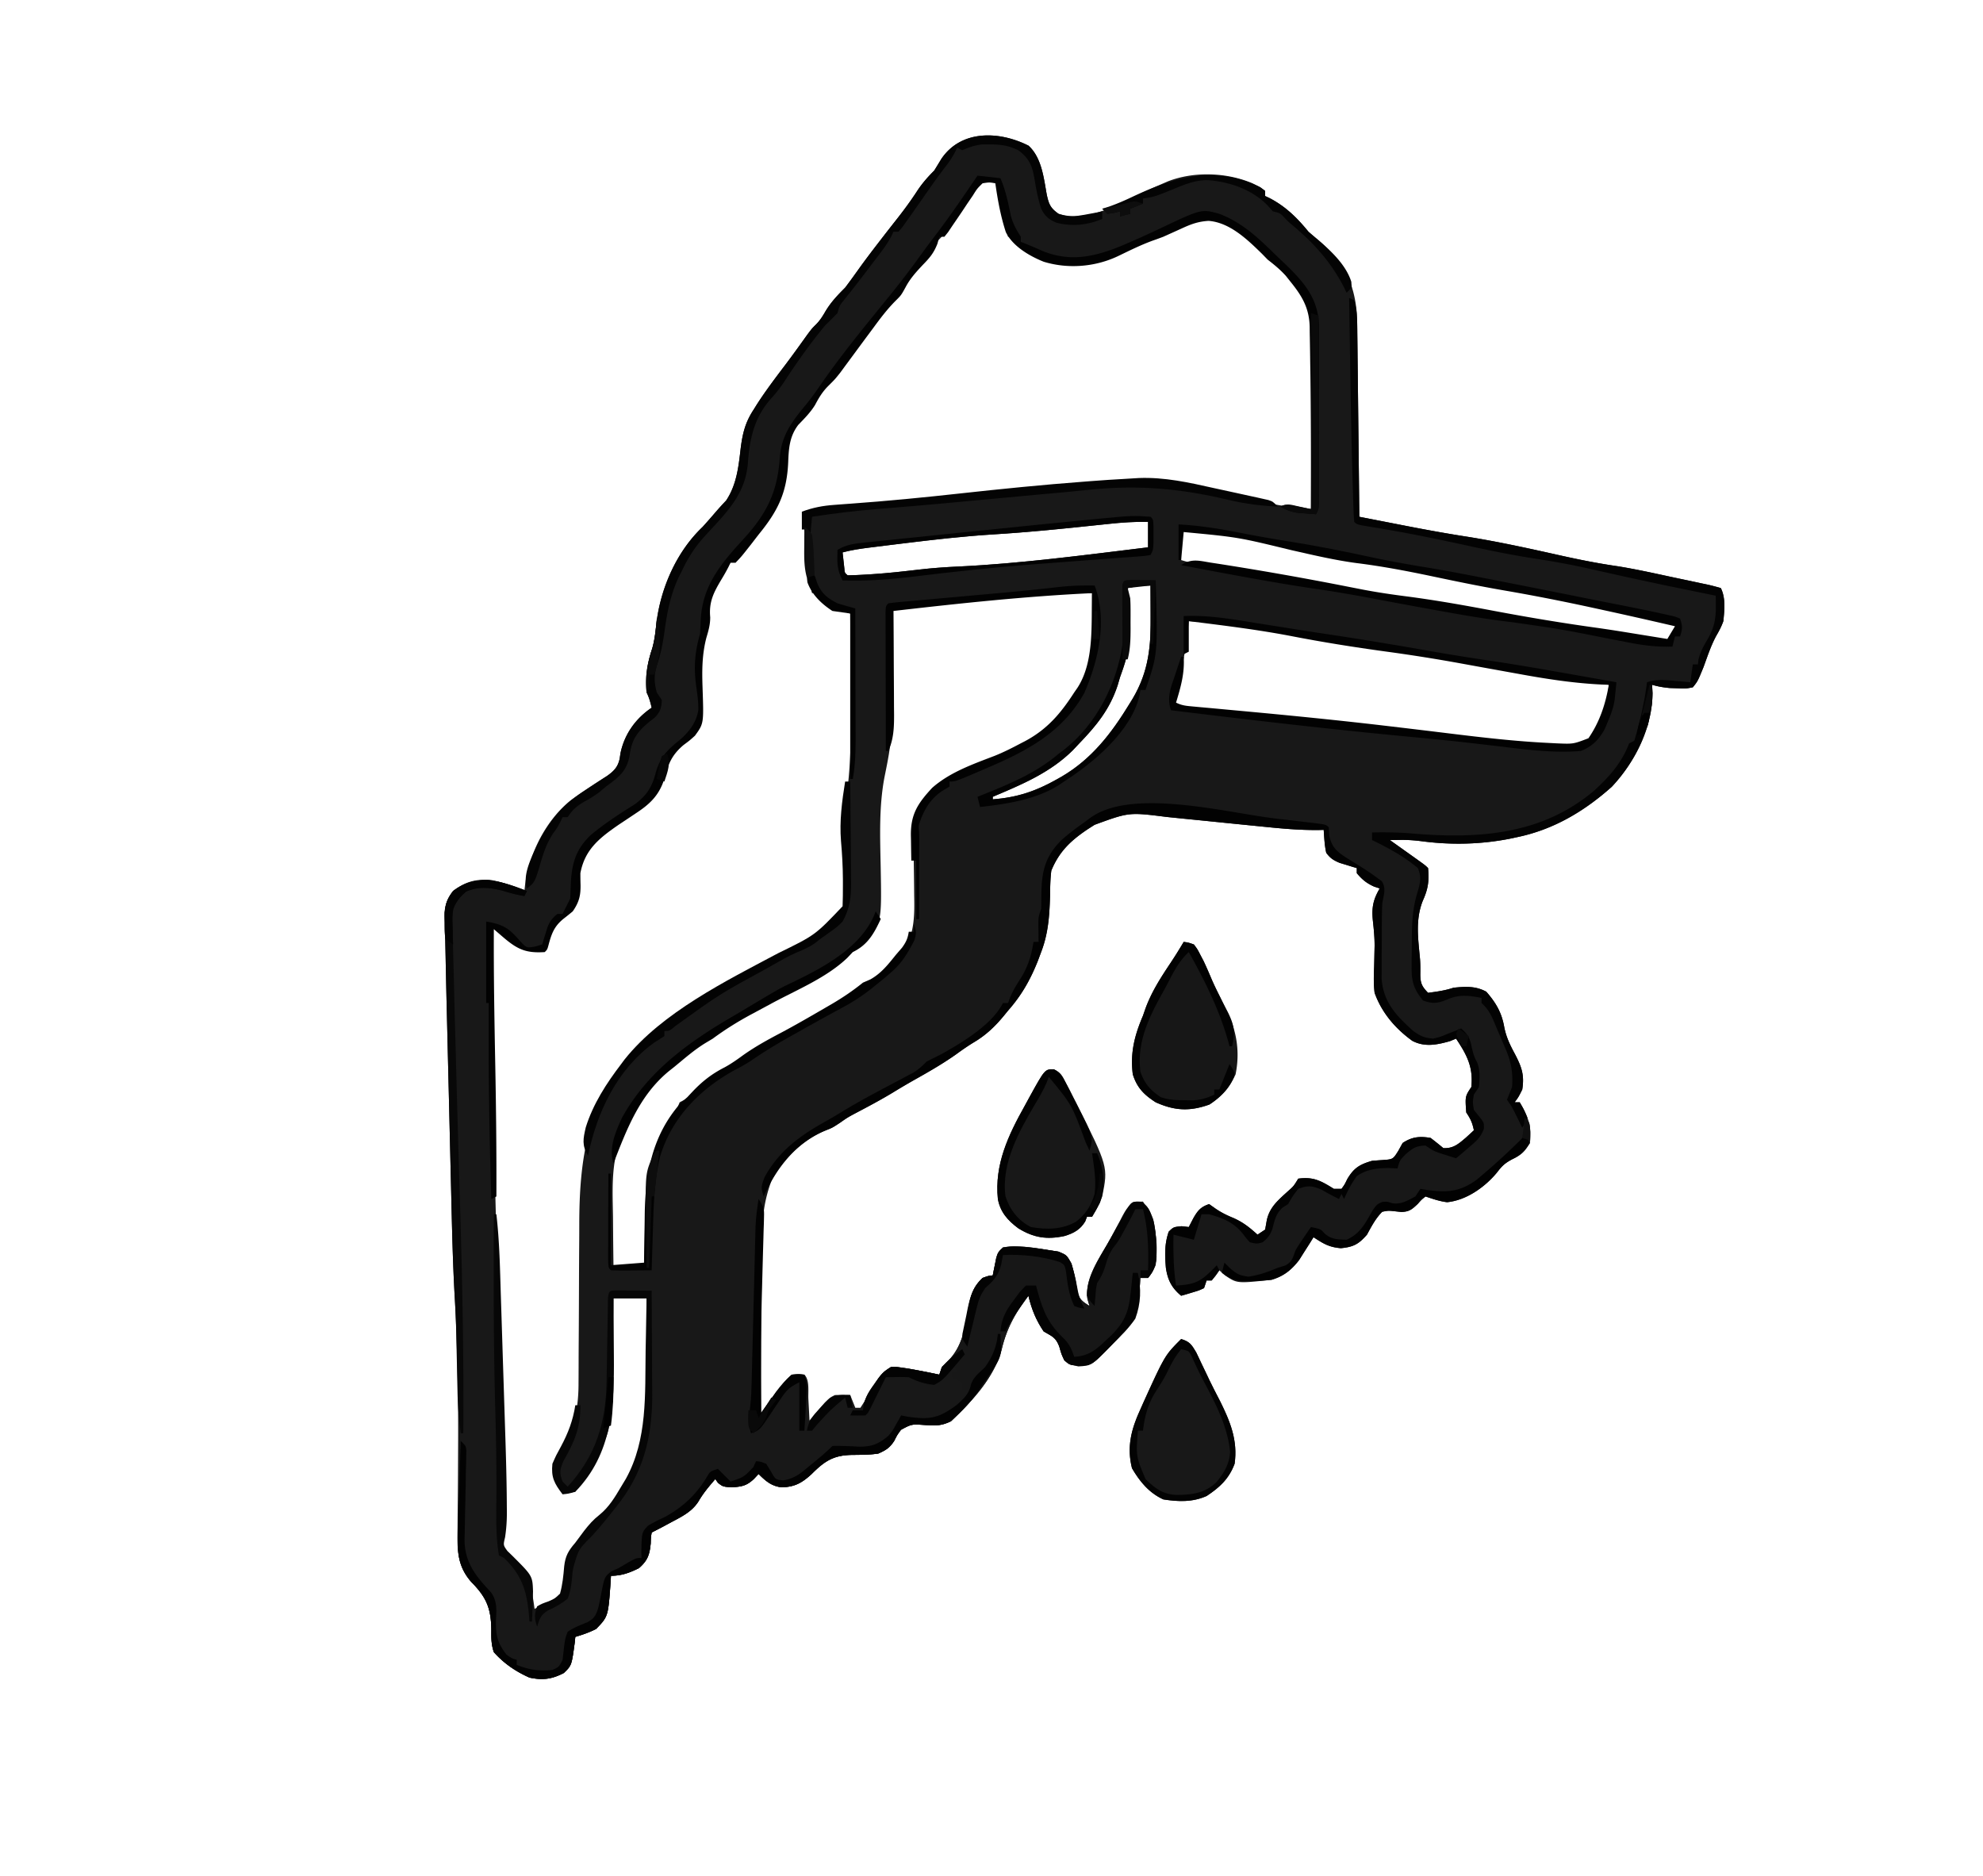 <?xml version="1.0" encoding="UTF-8"?>
<svg data-bbox="174.602 53.197 502.807 606.364" height="737" width="779" xmlns="http://www.w3.org/2000/svg" data-type="tint">
    <g>
        <path fill="#181818" d="M404.047 57.223c5.154 4.69 5.97 12.606 7.15 19.168.826 3.808 1.425 5.347 4.674 7.602 8.72 2.808 19.04-1.315 26.88-5.305l2.464-1.285c3.316-1.67 6.691-3.18 10.098-4.653l3.488-1.515c10.35-3.994 23.016-3.543 33.2.765 3.124 1.563 3.124 1.563 5 3v2l1.753.828C505.044 81.11 509.544 85.541 514 91a175 175 0 0 0 3.813 3.25c9.69 8.293 14.109 16.188 15.187 28.75.14 2.79.183 5.574.205 8.366l.03 2.368q.046 3.823.082 7.645l.063 5.343q.08 6.99.152 13.981.077 7.15.161 14.3Q533.855 189 534 203q6.303 1.235 12.606 2.46l4.273.835c8.56 1.677 17.124 3.25 25.746 4.58 12.204 1.952 24.241 4.61 36.297 7.308 7.517 1.674 14.975 3.159 22.6 4.258 6.786 1.091 13.496 2.568 20.212 4.018 2.552.549 5.106 1.084 7.66 1.62l4.872 1.046 2.313.48c1.822.4 3.625.89 5.421 1.395 1.98 3.96 1.424 8.686 1 13-.737 2.099-1.669 3.844-2.789 5.762-2.097 3.876-3.455 8.056-4.965 12.188-2.307 5.65-2.307 5.65-4.246 8.05-2.777.524-2.777.524-5.937.375l-3.153-.101c-2.425-.228-4.58-.589-6.91-1.274l.188 3.25c-.12 13.563-6.799 27.005-16.02 36.817-10.783 9.617-22.764 16.75-36.98 19.746l-2.99.641c-11.383 2.247-22.975 2.529-34.483 1.027-2.972-.385-5.729-.59-8.715-.543l-4 .062 3.027 2.153 3.91 2.785 1.999 1.42c4.95 3.53 4.95 3.53 6.064 4.642.467 5.047.024 8.202-2.062 12.813-3.007 7.522-1.806 15.133-1.09 23.015.142 2.028.13 4.065.105 6.098.053 3.455.693 4.622 3.047 7.074 3.47-.458 6.674-.891 10-2 4.697-.485 8.666-.725 12.875 1.563 3.728 4.276 5.987 8.086 7 13.625.752 4.079 2.285 7.228 4.25 10.875 2.66 5.112 3.777 8.226 2.875 13.937-1.5 3-1.5 3-3 5h2c3.287 5.518 4.847 9.546 4 16-1.92 3.322-3.337 4.691-6.812 6.313-3.169 1.677-4.127 2.7-6.25 5.437-4.724 5.658-11.951 10.762-19.45 11.496-2.966-.345-5.662-1.304-8.488-2.246-1.558 1.23-1.558 1.23-3.062 2.938-2.263 2.119-3.266 3.039-6.407 3.148l-2.593-.273c-2.547-.279-2.547-.279-4.938.187-2.64 2.652-4.217 5.737-6 9-3.252 3.717-5.26 4.833-10.25 5.313-4.668-.39-6.868-1.777-10.75-4.313l-1.539 2.485-2.086 3.265-2.039 3.235c-3.026 3.907-6.059 6.351-10.84 7.746-13.522 1.46-13.522 1.46-18.246-1.73l-2.25-2-1.375 2-1.625 2h-2l-1 3c-2.066.949-2.066.949-4.562 1.687l-2.504.762L464 509c-3.773-3.144-5.29-6.22-6-11-.408-4.99-.553-9.432 1.125-14.187C461 482 461 482 464.188 481.688L467 482l1.75-3.375c1.673-2.957 2.9-4.548 6.25-5.625l2.563 1.813c2.326 1.565 4.289 2.537 6.937 3.625 3.911 1.746 6.342 3.712 9.5 6.562l3-2 .625-3.562c1.086-5.218 4.466-7.958 8.281-11.457 2.264-1.994 2.264-1.994 4.094-4.98 6.07-.834 9.028.94 14 4h3c1.22-1.682 1.22-1.682 2.25-3.813 2.57-4.342 4.808-5.764 9.75-7.188q2.092-.18 4.188-.312c4.026-.29 4.026-.29 6.125-3.625L551 449c3.67-2.446 6.732-2.73 11-2 1.693 1.3 3.364 2.63 5 4 3.92.207 5.948-1.635 8.813-4.062 1.07-.97 2.136-1.947 3.187-2.938-.613-2.961-1.254-4.38-3-7-.451-6.322-.451-6.322 2-10 .795-7.82-1.738-12.607-6-19l-2.437 1c-5.114 1.436-9.846 2.412-14.743-.132-6.698-4.828-12.022-11.045-14.82-18.868-.433-3.419-.334-6.75-.187-10.187q.069-2.79.125-5.582l.058-2.714c.005-3.345-.313-6.568-.683-9.892-.496-5.146.093-8.162 2.687-12.625l-2.25-.75c-2.98-1.354-4.65-2.76-6.75-5.25v-2l-1.863-.55-2.45-.762-2.425-.738c-2.456-1.03-3.68-1.814-5.262-3.95-.673-2.975-.78-5.962-1-9l-1.689.046c-7.566.112-14.978-.583-22.498-1.358l-4.056-.404c-4.971-.494-9.942-.998-14.912-1.502q-6.324-.641-12.65-1.269-2.933-.294-5.866-.598C443.521 319.05 443.521 319.05 430 324l-2.578 1.649c-6.713 4.495-11.3 8.764-14.422 16.351-.427 3.393-.457 6.771-.5 10.188-.245 7.68-.712 14.576-3.5 21.812l-1.285 3.45c-2.983 7.484-6.402 13.517-11.715 19.55l-1.601 1.961c-3.473 4.221-7.037 7.637-11.774 10.45-2.456 1.487-4.744 3.085-7.062 4.777-5.196 3.67-10.643 6.8-16.184 9.906a279 279 0 0 0-8.441 4.969c-4.85 2.941-9.838 5.592-14.86 8.226-3.134 1.683-3.134 1.683-6.156 3.797C327 443 327 443 324.492 444c-9.007 3.615-17.23 11.345-21.492 20-2.474 6.74-3.459 12.912-3.512 20.063l-.054 2.843c-.054 3.031-.088 6.063-.121 9.094l-.102 6.288c-.272 17.57-.328 35.141-.21 52.712l1.609-2.265 2.14-2.985 2.11-2.953c1.919-2.508 3.762-4.721 6.14-6.797 2.688-.312 2.688-.312 5 0 2.12 2.12 1.418 6.62 1.563 9.563l.13 2.443q.16 2.997.307 5.994l1.68-1.933 2.195-2.504 2.18-2.496C326 549 326 549 328 548c2-.04 4-.043 6 0l2 5h2c1.749-2.653 3.33-5.356 4.902-8.115 1.97-3.353 3.622-6.025 7.098-7.885 2.008-.144 2.008-.144 4.125.188l2.348.351c4.188.764 8.364 1.566 12.527 2.461l1-3 2.375-2.312c5.796-5.934 6.65-12.939 7.998-20.787.93-4.912 1.826-8.366 5.627-11.9 2.25-.813 2.25-.813 4-1l.367-1.9.508-2.476.492-2.46C392 492 392 492 394 490c5.89-.954 12.102.119 17.938 1.063l3.84.598C419 493 419 493 420.882 496.293c1.159 3.846 1.859 7.506 2.394 11.473.918 2.838 2.236 3.687 4.723 5.234l-.812-2.75c-1.097-7.496 4.151-15.214 7.775-21.438a171 171 0 0 0 3.002-5.523l1.973-3.664.974-1.902c1.657-3.026 2.497-4.526 5.842-5.637L449 472c5.154 7.731 6.078 15.848 5 25-1.332 2.899-1.332 2.899-3 5h-3l-.148 2.196c-.786 10.165-2.807 15.448-9.852 22.804-.63.66-1.26 1.318-1.91 1.996-7.134 7.285-7.134 7.285-12.09 7.38-3.692-.109-3.692-.109-5.875-2-1.125-2.376-1.125-2.376-2-5.438-1.407-3.674-2.822-3.972-6.125-5.938-3.062-4.548-4.701-8.698-6-14-5.167 6.781-8.534 12.784-10.488 21.07-3.045 11.226-11.72 20.435-19.95 28.243-4.072 1.929-6.122 1.694-10.562 1.437-4.928-.318-4.928-.318-9.066 1.91-1.523 2.098-1.523 2.098-2.625 4.297-1.783 2.783-3.278 3.707-6.309 5.043-3.573.516-7.158.484-10.762.528-7.072.212-10.515 2.606-15.488 7.597-3.821 3.458-6.568 4.981-11.738 5.125-4-.497-6.256-2.494-9.012-5.25l-1.812 1.938c-2.901 2.735-4.729 3.03-8.688 3.312-3.5-.25-3.5-.25-5.437-1.75L281 581c-2.444 2.84-4.678 5.446-6.562 8.688-2.619 4.212-6.776 6.138-11.063 8.437l-2.914 1.57a211 211 0 0 1-4.46 2.305c-.317 1.962-.317 1.962-.376 4.25-.427 4.414-1.17 6.739-4.625 9.75-3.667 1.827-6.885 3-11 3l-.113 2.125c-.96 13.847-.96 13.847-5.7 18.75-2.653 1.365-5.328 2.28-8.187 3.125l-.226 2.23c-1.21 8.98-1.21 8.98-4.274 11.958-4.729 2.449-8.284 2.906-13.5 1.812-5.423-2.416-10.035-5.564-14-10-.995-2.984-1.008-5.285-.986-8.394-.056-8.417-1.655-12.916-7.787-19.078-5.767-6.546-5.628-12.966-5.485-21.309l.022-3.486q.024-3.697.067-7.396c.074-6.459.098-12.917.126-19.376l.02-3.891a1008 1008 0 0 0-.414-32.945l-.06-2.276c-.188-6.972-.438-13.934-.848-20.896-.796-13.757-1.084-27.526-1.409-41.3l-.197-8.13q-.205-8.472-.406-16.946-.23-9.717-.469-19.435-.231-9.451-.456-18.903l-.193-7.952c-.172-7.076-.331-14.153-.464-21.23q-.06-2.966-.135-5.93a796 796 0 0 1-.152-7.578l-.07-2.147c-.042-4.332.642-6.964 3.296-10.402 4.74-3.578 8.366-4.625 14.29-4.406 4.826.723 9.238 2.502 13.71 4.406l.336-3.043c1.746-12.103 8.312-24.902 17.852-32.582 4.641-3.377 9.471-6.489 14.308-9.578 2.667-1.914 4.214-3.46 4.926-6.742l.328-2.18c1.55-7.48 5.933-13.601 12.25-17.875-.506-2.168-1-4-2-6-.62-6.205.237-11.326 2.219-17.18.934-3.37 1.285-6.654 1.656-10.132C259.597 230.87 265.778 216.717 276 207a300 300 0 0 0 5.328-6.066c1.27-1.47 2.586-2.899 3.922-4.309 4.075-6.112 4.866-13.077 5.688-20.25.736-5.963 1.777-10.366 5.062-15.375l1.277-2.054c3.528-5.492 7.47-10.673 11.41-15.871 2.925-3.888 5.76-7.837 8.587-11.797C319 129 319 129 320.578 127.434c1.622-1.636 2.643-3.318 3.797-5.309 2.177-3.572 4.66-6.16 7.625-9.125 1.973-2.596 3.863-5.245 5.758-7.898 2.378-3.29 4.824-6.515 7.305-9.727l1.286-1.669a865 865 0 0 1 5.632-7.213c2.903-3.68 5.646-7.377 8.207-11.305 2.036-3.122 4.176-5.552 6.812-8.188a467 467 0 0 0 2.75-4.5c7.71-11.555 22.676-11.147 34.297-5.277m-19.785 15.324-1.574 2.203-1.786 2.461a585 585 0 0 0-8.105 12.188c-1.496 2.166-2.94 3.774-4.797 5.601q-1.478 2.161-2.875 4.375c-2.388 3.668-5.029 6.53-8.125 9.625l-1.5 3c-1.404 2.808-2.804 4.31-5.015 6.456-3.038 3.159-5.63 6.699-8.297 10.17l-1.873 2.418c-4.015 5.204-7.89 10.486-11.71 15.835-1.978 2.614-4.29 4.807-6.605 7.121a213 213 0 0 0-2.828 5.11c-1.82 2.936-4.19 5.326-6.586 7.8-3.504 4.617-3.744 9.395-3.963 14.968-.735 15.34-7.802 24.671-18.224 35.486-1.615 1.531-1.615 1.531-1.399 3.636h-2c-2.255 2.827-4.099 5.928-6 9l-1.875 3c-1.273 3.397-1.184 5.787-1.027 9.357-.109 2.931-.763 5.303-1.598 8.112-1.755 6.732-1.74 12.993-1.5 19.906.472 13.864.472 13.864-3 18.625-2.121 1.914-2.121 1.914-4.437 3.625-4.7 3.953-6.19 7.678-7.711 13.543-1.843 6.127-4.743 8.786-10.04 12.27q-1.758 1.18-3.515 2.363l-3.297 2.2c-6.48 4.462-12.335 8.913-15.375 16.374-.507 2.943-.646 5.248-.562 8.188.072 4.27-.582 6.837-3.063 10.437a117 117 0 0 1-3.5 2.813c-4.18 3.314-5.316 7.112-6.5 12.187-8.59.437-12.25-2.167-18.547-7.793-1.266-1.313-1.266-1.313-2.453-1.207-.045 14.39.06 28.77.332 43.157l.11 5.999q.15 8.012.306 16.024.098 5.015.193 10.031c.71 36.69 1.728 73.364 2.993 110.038q.195 5.678.388 11.357.133 3.814.272 7.628c.276 7.833.47 15.662.505 23.5l.019 2.205c0 3.394-.196 6.579-.705 9.94-.733 3.092-.733 3.092.88 5.344l1.895 1.84 1.96 2.047L204 615c4.32 5.254 5.11 10.425 6 17q2.47-1.216 4.938-2.437l2.777-1.371c2.19-.997 2.19-.997 3.285-2.192.298-2.225.563-4.456.813-6.687.768-5.51 1.49-9.017 5.187-13.313l3.438-4.625c1.96-2.511 3.603-4.406 6.125-6.375 3.754-3.08 5.975-6.849 8.437-11l1.867-3.101c8.634-15.584 7.412-33.13 7.258-50.461q-.016-2.99-.027-5.983A3508 3508 0 0 0 254 510h-13l-.06 3.558q-.117 6.623-.257 13.245-.057 2.85-.105 5.7c-.485 28.815-.485 28.815-5.328 37.81l-1.586 2.95a79 79 0 0 1-6.562 9.214c-1.297 1.48-1.297 1.48-1.102 3.523-2.312.313-2.312.313-5 0-2.2-2.58-2.936-4.383-3.285-7.754.353-4.024 1.718-6.527 3.66-10.058 4.481-8.16 5.927-15.788 5.896-25.062l.016-2.537q.015-2.706.018-5.411c.004-2.876.02-5.75.04-8.626.056-8.17.087-16.342.111-24.512q.027-7.524.085-15.048.018-2.835.018-5.67c.002-25.404 2.978-48.216 20.73-67.685 16.526-15.81 37.304-27.534 57.399-38.2 15.136-7.455 15.136-7.455 26.312-19.437.101-2.74.14-5.448.125-8.187v-2.466c-.024-4.91-.315-9.708-.812-14.597-.396-5.115-.133-9.606.717-14.656 2.475-14.765 2.326-29.496 2.176-44.418-.031-3.474-.044-6.948-.06-10.422Q334.099 251.128 334 241l-1.883-.561-2.465-.77-2.445-.75c-3.032-1.262-4.4-3.243-6.207-5.919h-2c-1.688-7.228-2.387-14.215-2.625-21.625l-.117-3.043q-.14-3.665-.258-7.332c3.904-.87 7.724-1.28 11.711-1.578l4.138-.322 2.223-.171c14.43-1.118 28.815-2.517 43.2-4.101 16.248-1.788 32.49-3.411 48.79-4.64l2.476-.192c4.497-.344 8.994-.648 13.498-.887 1.785-.099 3.568-.225 5.351-.354 11.737-.496 23 2.596 34.363 5.183q4.732 1.062 9.467 2.109 2.924.648 5.843 1.315c5.966 1.334 11.845 2.172 17.94 2.638.783-6.84 1.16-13.553 1.125-20.437l-.012-3.099q-.03-4.61-.087-9.217-.028-2.395-.052-4.79-.09-8.61-.238-17.216-.048-2.917-.082-5.836a983 983 0 0 0-.142-8.291l-.02-2.517c-.186-7.339-2.777-12.024-7.367-17.722l-1.992-2.507c-2.074-2.434-2.074-2.434-4.64-4.36C499 102 499 102 497.022 99.508c-2.224-2.757-4.52-4.576-7.398-6.633l-2.773-2.007c-5.45-3.569-9.21-5.546-15.852-4.868-3.512 1.16-3.512 1.16-6.937 2.813l-3.72 1.68L457 92c-1.306.497-2.617.98-3.937 1.438-4.741 1.704-9.252 3.953-13.785 6.138-9.024 4.307-19.733 5.175-29.403 2.174-3.463-1.363-6.074-3.288-8.875-5.75h-2l-1-3h-2c-1.44-6.171-2.578-12.328-3.535-18.593-.22-2.35-.22-2.35-1.465-3.407-3.012-.38-4.42-.515-6.738 1.547m51.289 133.258-4.963.515-2.606.275c-12.63 1.327-25.241 2.572-37.92 3.343-12.077.756-24.054 2.151-36.062 3.625l-2.78.34q-3.923.482-7.845.976l-2.385.297c-3.395.435-6.682.95-9.99 1.824l.438 3.938c.08.73.162 1.462.246 2.215.135 1.859.135 1.859 1.316 2.847 2.496-.04 4.95-.148 7.438-.312l2.305-.143c6.186-.41 12.325-1.086 18.48-1.816 4.99-.575 9.95-.94 14.965-1.166 25.015-1.195 49.964-4.542 74.812-7.563v-10c-5.216-.088-10.265.244-15.45.805M465 208c-1.287 1.06-1.287 1.06-1.099 3.504l.036 3.059.027 3.066L464 220c4.956 1.551 9.718 2.437 14.89 2.946 8.696.942 17.258 2.367 25.86 3.93l4.491.801c7.079 1.267 14.149 2.566 21.202 3.965l2.807.546 2.13.418c5.93 1.138 11.862 1.994 17.85 2.758 11.354 1.5 22.582 3.513 33.833 5.636 13.509 2.545 27.006 4.797 40.625 6.675 5.387.758 10.755 1.638 16.125 2.513l3.326.537q3.93.635 7.861 1.275l4-7c-34.598-7.77-34.598-7.77-69.448-14.287-9.692-1.668-19.297-3.72-28.919-5.747-8.39-1.762-16.746-3.404-25.258-4.466-9.51-1.187-18.785-3.288-28.121-5.404-20.946-5.085-20.946-5.085-42.254-7.096m-22 23c.015.634.03 1.268.047 1.921.498 23.165.498 23.165-3.048 33.08-.305 1.037-.61 2.075-.926 3.144-3.076 9.43-8.315 15.84-15.074 22.855l-2.598 2.758C412.434 303.605 401.428 308.16 390 313v1c9.587-.76 16.791-3.14 25.188-7.875l1.764-.992c11.904-6.935 19.689-17.08 26.736-28.633l1.153-1.868c6.557-10.945 7.324-21.073 7.222-33.632l-.014-3.214q-.018-3.893-.049-7.786c-3.273 0-5.847.3-9 1m-60.883 4.509c-3.93.436-7.862.854-11.794 1.27l-7.496.811-3.563.382-3.252.364-2.87.316c-2.12.13-2.12.13-3.143 1.348a60 60 0 0 0-.05 4.2l.039 2.72.054 2.983q.039 3.142.072 6.285l.038 3.34c.312 30.89.312 30.89-2.726 45.935-2.164 11.611-1.69 23.355-1.454 35.118.393 21.468.393 21.468-5.613 29.029-1.887 1.93-3.994 3.116-6.36 4.39l-1.867 1.903c-2.128 2.093-4.124 3.473-6.695 4.972l-2.317 1.368c-6.54 3.683-13.15 7.238-19.761 10.793l-2.805 1.513q-2.827 1.525-5.656 3.04c-5.256 2.844-10.092 5.866-14.899 9.411l-2.64 1.582c-4.459 2.68-8.36 6.11-12.36 9.418l-2.402 1.95c-8.742 7.366-14.684 16.313-18.598 27.05l-.8 2.088c-3.15 9.493-2.53 19.228-2.387 29.1q.022 2.743.04 5.486c.033 4.443.085 8.884.147 13.326q2.969.04 5.938.063l3.34.035c2.637.215 2.637.215 3.722-1.098.111-2.355.162-4.686.176-7.043l.072-4.447c.035-2.327.064-4.654.078-6.982.09-12.866 1.204-25.082 8.362-36.215 2.521-3.981 2.521-3.981 4.312-8.313a116 116 0 0 1 4-2 65 65 0 0 0 3.188-3.312c3.193-3.295 6.387-5.29 10.441-7.383 2.53-1.392 4.788-2.978 7.121-4.68 4.733-3.381 9.672-6.102 14.817-8.804 5.895-3.126 11.662-6.471 17.433-9.82l2.93-1.7c4.298-2.531 8.182-5.168 12.07-8.3l2.848-1.305c3.409-1.834 5.325-3.714 7.84-6.633l2.261-2.59L354 374l1.645-1.754c3.675-6.09 3.625-13.567 3.48-20.48l-.023-2.549a1245 1245 0 0 0-.102-7.967q-.078-5.272-.125-10.547l-.05-2.42c-.07-7.86 2.45-12.776 7.745-18.583 6.552-5.77 15.775-8.424 23.772-11.6 3.663-1.515 7.143-3.27 10.658-5.1l3.5-1.812c8.146-4.795 13.463-11.305 18.5-19.188l1.254-1.808c6.94-10.678 4.919-25.055 4.746-37.192-15.79-.46-31.194.767-46.882 2.509M467 244l-.297 2.903c-1.126 10.259-3.155 20.102-5.703 30.097 10.455 2.086 21.01 2.898 31.616 3.832 17.154 1.517 34.274 3.219 51.376 5.239l2.305.271c7.534.89 15.066 1.79 22.595 2.716 13.255 1.625 26.49 3.172 39.839 3.802l2.961.152c6.398.25 6.398.25 12.308-2.012 1.683-2.163 1.683-2.163 3-5l1.035-1.789 1.09-1.96 1.008-1.798c1.316-3.721 1.538-7.535 1.867-11.453l-1.964-.24c-16.333-2.038-32.483-4.678-48.66-7.697-14.335-2.675-28.656-5.083-43.105-7.044-9.52-1.294-18.961-2.812-28.396-4.644-21.281-4.14-21.281-4.14-42.875-5.375"/>
        <path fill="#171717" d="M447.938 472.063c3.211 1.46 3.776 3.752 5.063 6.938.95 3.854 1.194 7.534 1.25 11.5l.078 3.343c-.366 3.52-1.128 5.4-3.329 8.156h-3l-.148 2.196c-.786 10.165-2.807 15.448-9.851 22.804l-1.91 1.997c-7.134 7.285-7.134 7.285-12.09 7.379-3.693-.109-3.693-.109-5.875-2-1.125-2.375-1.125-2.375-2-5.438-1.407-3.674-2.823-3.972-6.125-5.937-3.062-4.55-4.702-8.699-6-14-5.168 6.78-8.534 12.783-10.489 21.07-3.044 11.225-11.72 20.434-19.949 28.242-4.072 1.929-6.123 1.694-10.562 1.438-4.928-.319-4.928-.319-9.067 1.91-1.523 2.097-1.523 2.097-2.625 4.297-1.782 2.782-3.277 3.706-6.309 5.043-3.572.515-7.158.483-10.761.527-7.073.213-10.516 2.606-15.488 7.597-3.822 3.459-6.568 4.981-11.739 5.125-3.999-.496-6.256-2.494-9.012-5.25l-1.812 1.938c-2.901 2.735-4.728 3.03-8.687 3.313-3.5-.25-3.5-.25-5.438-1.75l-1.062-1.5c-2.445 2.84-4.678 5.445-6.563 8.687-2.619 4.212-6.775 6.138-11.062 8.438l-2.915 1.57a211 211 0 0 1-4.46 2.304c-.317 1.963-.317 1.963-.375 4.25-.428 4.414-1.171 6.739-4.626 9.75-3.667 1.827-6.884 3-11 3l-.113 2.125c-.96 13.847-.96 13.847-5.699 18.75-2.654 1.365-5.329 2.28-8.187 3.125l-.227 2.231c-1.21 8.98-1.21 8.98-4.274 11.957-4.729 2.449-8.284 2.906-13.5 1.813-5.422-2.417-10.035-5.565-14-10-.994-2.985-1.007-5.286-.985-8.395-.057-8.417-1.656-12.916-7.788-19.078-5.558-6.31-5.61-12.24-5.3-20.274l.08-3.064c.087-3.21.196-6.418.306-9.627q.094-3.276.186-6.553.226-8.005.501-16.01c2 2 2 2 2.207 3.858l-.059 2.282c-.016.855-.032 1.71-.05 2.59l-.078 2.81q-.046 2.943-.088 5.886-.08 4.642-.199 9.282a738 738 0 0 0-.15 8.957l-.098 2.772c-.071 9.131 4.222 14.488 10.281 20.923 2.687 3.572 2.251 7.149 2.047 11.453-.049 5.713.667 8.69 4.188 13.188 2.084 1.466 2.084 1.466 4 2v2c4.953 1.981 8.738 2.509 14 2 2.599-1.18 2.599-1.18 4-4q.348-2.715.624-5.438c.418-2.957.418-2.957 1.375-5.562 2.458-1.66 4.904-2.612 7.653-3.708 2.84-1.564 3.36-2.562 4.347-5.605a83 83 0 0 0 1-4.687c1.44-7.552 1.44-7.552 4.188-9.75 1.392-.62 1.392-.62 2.813-1.25q1.851-1.081 3.687-2.188c3.313-1.812 3.313-1.812 5.313-1.812l-.063-2.231c.165-7.814.165-7.814 2.629-10.437 2.094-1.267 4.207-2.316 6.433-3.332 7.244-3.938 12.505-8.812 16.75-15.938 1.25-2.062 1.25-2.062 4.25-3.062l5 5c5.236-1.786 5.236-1.786 8.938-5.688l1.063-2.312c1.75.125 1.75.125 4 1l1.875 3.062c1.798 3.191 1.798 3.191 4.804 3.457 4.602-.72 7.081-2.937 10.57-5.894l1.891-1.54c2.386-1.954 4.677-3.903 6.86-6.086 3.316-.052 6.574.054 9.882.254 5.202.165 8.01-.773 12.118-4.254 1.705-2.063 1.705-2.063 2.875-4.25l1.242-2.14L354 556l2.5.5c8.727 1.247 12.135.688 19.301-4.578 2.094-1.83 3.635-3.633 5.2-5.922h-3v-3l-4-2v-2h2l-1-2-1.47 1.602c-5.39 5.37-5.39 5.37-8.773 5.453-2.734-.711-5.234-1.793-7.757-3.054a78 78 0 0 0-4.625-.063l-2.477.027L348 541a1128 1128 0 0 0-3.253 6.543l-1.309 2.645-1.316 2.668C341 555 341 555 340 556q-3 .063-6 0l1-2h4l.29-2.175c.821-3.265 2.129-5.283 4.085-8.012l1.836-2.605c1.79-2.207 1.79-2.207 4.79-4.207 1.91-.047 1.91-.047 4.062.25l2.375.324c4.21.7 8.39 1.528 12.563 2.425l1-3 2.375-2.312c5.795-5.934 6.65-12.939 7.998-20.787.93-4.912 1.826-8.366 5.626-11.9 2.25-.813 2.25-.813 4-1l.368-1.899.507-2.476.493-2.461C392 492 392 492 394 490c5.89-.954 12.103.119 17.938 1.063l3.84.598C419 493 419 493 420.883 496.293c1.16 3.846 1.859 7.506 2.395 11.473.918 2.838 2.236 3.687 4.722 5.234l-.812-2.75c-1.096-7.487 4.145-15.216 7.762-21.438a344 344 0 0 0 3.12-5.522l2.055-3.665 1.051-1.902c3.255-5.773 3.255-5.773 6.762-5.66"/>
        <path fill="#181818" d="M414.026 420.057c2.603 1.244 3.226 2.493 4.56 5.037l1.374 2.598 1.415 2.808 1.464 2.867C435.332 458.343 435.332 458.343 433 470c-1.096 2.932-2.371 5.303-4 8h-2l-.687 1.813c-1.948 3.247-4.616 4.689-8.215 5.746-6.914 1.455-12.05.66-18.082-3.063-4.124-3.06-7.057-6.331-8.016-11.496-1.378-13.533 4.092-25.08 10.563-36.625l1.748-3.214c6.17-11.203 6.17-11.203 9.715-11.104"/>
        <path fill="#171717" d="M465 370c1.84.242 1.84.242 4 1 1.379 1.82 1.379 1.82 2.563 4.125l1.19 2.258c1.21 2.538 2.311 5.11 3.406 7.699.9 2.052 1.864 4.062 2.849 6.074l1.05 2.16a564 564 0 0 0 2.157 4.368c3.748 7.762 4.895 15.876 3.16 24.378-2.373 5.07-5.562 8.756-10.25 11.813-7.71 2.775-13.67 2.483-21.125-.875-4.606-2.96-7.334-5.708-9-11-1.049-8.51.697-15.232 4-23l.84-2.418c2.393-6.76 6.086-12.454 10.039-18.383A177 177 0 0 0 465 370"/>
        <path fill="#181818" d="M464 526c3.377 1.036 4.096 2.164 5.93 5.273q.99 2.043 1.945 4.102l2.098 4.371 1.035 2.187c1.375 2.866 2.844 5.682 4.305 8.505 3.997 8.07 6.983 15.4 5.687 24.562-2.184 5.858-5.803 9.243-11.008 12.672-5.56 2.468-11.065 2.248-16.992 1.328-5.582-2.546-9.242-6.986-12.312-12.25-2.088-8.35-.306-15.223 3.187-22.875l1.205-2.73c8.523-18.748 8.523-18.748 14.92-25.145"/>
        <path fill="#020202" d="m384 69 9 1c2.098 4.827 3.07 9.705 4.121 14.844.88 3.16 2.138 5.402 3.879 8.156v2l2.063.813c2.163.874 4.306 1.798 6.437 2.75 10.742 4.412 20.16 2.393 30.613-1.817 5.2-2.2 10.342-4.476 15.434-6.914C471.993 82.041 471.993 82.041 479 84c8.645 3.234 15.121 9.275 21.6 15.63 1.3 1.272 2.622 2.52 3.947 3.765 7.359 7.05 13.196 13.57 13.58 24.078q.008 2.02.002 4.04l.006 2.238q.004 3.645-.002 7.292l.003 5.076q.001 5.31-.006 10.619-.006 6.814.004 13.63.005 5.235 0 10.471 0 2.514.002 5.027.003 3.505-.007 7.01l.007 2.108c-.022 4.787-.022 4.787-1.136 7.016a424 424 0 0 1-4.75-.375c-.882-.07-1.763-.14-2.672-.21-2.569-.414-4.336-1.127-6.578-2.415 2.722-1.361 4.183-.704 7.125-.062l2.758.59L515 200c.116-18.482.07-36.964-.263-55.444q-.049-2.86-.083-5.72a921 921 0 0 0-.142-8.074l-.02-2.42c-.19-7.207-2.867-11.881-7.367-17.467l-1.992-2.508c-2.2-2.442-4.535-4.361-7.133-6.367l-2.25-2.312c-5.758-5.627-12.667-12.309-20.996-12.93-4.173.269-6.909 1.306-10.692 3.055l-3.718 1.68L457 93c-1.306.497-2.617.98-3.937 1.438-4.741 1.704-9.252 3.952-13.785 6.138-8.967 4.28-19.651 5.18-29.278 2.237-5.531-2.203-12.227-6.1-14.879-11.653-2.05-6.293-3.18-12.615-4.121-19.16-2.336-.408-2.336-.408-5 0-2.12 2.064-2.12 2.064-3.875 4.875l-2.062 3.012L378 83a975 975 0 0 1-3.875 5.688l-1.68 2.511L371 93h-2l-.727 2.691c-1.392 3.618-2.958 5.49-5.648 8.246-2.669 2.84-5.051 5.424-6.875 8.876-1.75 3.187-1.75 3.187-4 5.414-3.199 3.226-5.816 6.681-8.5 10.335l-1.58 2.127c-2.014 2.71-4.018 5.425-6.02 8.144q-1.79 2.43-3.587 4.855c-.67.91-1.339 1.822-2.028 2.761C328 149 328 149 325.363 151.625c-2.317 2.329-3.661 4.6-5.191 7.484-1.82 2.936-4.19 5.327-6.586 7.801-3.504 4.617-3.744 9.395-3.963 14.967C309.05 193.804 305.44 200.902 298 210q-1.3 1.68-2.59 3.367c-4.163 5.304-4.163 5.304-6.41 7.633h-2l-.805 1.676a78 78 0 0 1-2.703 4.804c-3.13 5.239-5.056 8.91-4.487 15.032-.006 2.897-.665 5.164-1.493 7.937-1.764 6.741-1.753 13.002-1.512 19.926.472 13.863.472 13.863-3 18.625-2.121 1.914-2.121 1.914-4.437 3.625-4.677 3.935-6.147 7.593-7.614 13.445-2.08 6.419-5.652 9.802-11.199 13.43l-3.484 2.332L243 324c-7.416 5.137-13.255 9.639-15 19a136 136 0 0 0 .063 4.563c.072 4.27-.582 6.836-3.063 10.437a117 117 0 0 1-3.5 2.813c-3.709 2.941-4.8 5.825-5.992 10.332C215 373 215 373 214 374c-7.62.508-10.912-1.174-16.652-6.117l-1.902-1.636L194 365c-.089 18.026.229 36.038.573 54.06.32 16.982.5 33.955.427 50.94l-2 1a2063 2063 0 0 1-1-77h-1v-32c6.87 1.145 9.005 2.699 13.438 7.813 2.422 2.578 2.422 2.578 5.875 2L213 371l.55-1.863.762-2.45.739-2.425c1.003-2.39 1.93-3.658 3.949-5.262h2l.938-1.875L224 353c.105-2.187.184-4.374.25-6.562.556-7.885 2.126-12.967 7.883-18.481 5.398-4.487 11.26-8.276 17.203-12 4.872-3.579 6.914-6.966 8.351-12.77 1.819-5.895 4.377-8.541 9.118-12.328 3.763-3.187 6.718-6.933 7.527-11.894.067-3.163-.37-6.217-.832-9.34-1.027-7.447-.578-13.412 1.5-20.625.128-2.082.229-4.166.313-6.25.916-13.133 8.212-21.698 16.835-31.09 9.249-10.081 13.344-18.669 14.227-32.285.755-8.82 5.055-14.156 10.574-20.836 1.848-2.288 3.525-4.607 5.176-7.039 8.576-12.46 18.32-24.199 27.852-35.934a350 350 0 0 0 11.968-15.734c2.084-2.871 4.22-5.696 6.368-8.52C373.789 84.047 378.89 76.527 384 69"/>
        <path fill="#020202" d="m501.313 321.563 2.946.339q4.147.481 8.292.977l2.547.297c5.786.708 5.786.708 6.903 1.825l.187 3.25c1.009 4.654 3 6.265 6.813 8.75q1.962 1.227 3.937 2.437c2.78 1.723 5.509 3.473 8.125 5.438l1.785 1.304c1.825 2.883.65 5.514.153 8.82-.186 4.766-.186 9.53-.186 14.298-.002 2.262-.02 4.524-.04 6.786l-.005 4.358-.012 3.96c.624 9.253 5.741 14.597 12.367 20.536 2.968 2.13 4.308 2.73 7.875 3.063 2.936-.729 2.936-.729 5.813-1.938l2.957-1.152L574 404c2.493 2.18 3.423 3.699 4.063 6.937.5 2.32.893 3.984 2.063 6.063 1.468 3.356 1.106 6.359.875 10l-2 3c-.5 2.915-.5 2.915 0 6l2.062 2.562c1.938 2.438 1.938 2.438 1.875 4.79-1.25 3.531-3.16 5.05-6 7.46l-2.785 2.395L572 455q-2.158-.68-4.312-1.375l-2.426-.773c-2.261-.851-2.261-.851-5.261-2.851-3.658.096-4.948.955-7.75 3.375-2.411 2.478-2.411 2.478-3.25 5.625l-3.5-.188c-4.592.049-8.653.53-12.5 3.188-2.076 2.834-3.599 5.784-5 9l-1-2-1 2c-2.344-1.172-4.613-2.36-6.875-3.688-3.728-1.566-5.338-1.712-9.125-.312-2.18 2.852-2.18 2.852-4 6l-2.063 1.312c-2.74 2.387-3.204 5.083-4.129 8.531-.901 2.404-1.825 3.552-3.809 5.156-2.312.625-2.312.625-5 0-1.304-1.43-1.304-1.43-2.687-3.25-3.527-4.527-7.87-6.241-13.312-7.75h-3l-3 10-8-2c-.102 6.769-.03 13.304 1 20 5.726-.388 8.746-.867 13-5l1.812-1.75 1.188-1.25 1 2c-1.375 2-1.375 2-3 4h-2l-1 3c-2.067.95-2.067.95-4.563 1.688l-2.504.762L464 509c-3.773-3.144-5.29-6.22-6-11-.408-4.99-.553-9.432 1.125-14.187 1.875-1.812 1.875-1.812 5.063-2.125l2.813.313c.577-1.114 1.154-2.228 1.75-3.375 1.672-2.957 2.9-4.549 6.25-5.625l2.562 1.812c2.326 1.565 4.289 2.537 6.938 3.625 3.91 1.746 6.34 3.712 9.5 6.563l3-2 .625-3.563c1.085-5.218 4.465-7.958 8.28-11.457 2.265-1.994 2.265-1.994 4.094-4.98 6.07-.834 9.028.94 14 4h3c1.22-1.682 1.22-1.682 2.25-3.813 2.57-4.341 4.808-5.764 9.75-7.187q2.092-.18 4.188-.313c4.026-.29 4.026-.29 6.125-3.625l1.688-3.062c3.67-2.447 6.731-2.73 11-2a150 150 0 0 1 5 4c3.92.206 5.947-1.636 8.812-4.063 1.07-.97 2.136-1.947 3.188-2.937-.613-2.962-1.254-4.381-3-7-.452-6.323-.452-6.323 2-10 .795-7.82-1.739-12.608-6-19l-2.438 1c-5.114 1.435-9.846 2.412-14.742-.133-6.698-4.828-12.023-11.045-14.82-18.868-.434-3.419-.334-6.75-.188-10.187q.07-2.79.125-5.582l.059-2.713c.005-3.345-.313-6.568-.684-9.892-.495-5.147.093-8.163 2.688-12.625l-2.25-.75c-2.98-1.355-4.65-2.76-6.75-5.25v-2l-1.864-.551-2.449-.762-2.426-.738c-2.455-1.03-3.68-1.814-5.261-3.95-.674-2.975-.78-5.961-1-9l-1.69.047c-7.565.112-14.978-.584-22.498-1.359l-4.055-.404c-4.972-.493-9.942-.998-14.913-1.502q-6.324-.64-12.65-1.268-2.933-.295-5.865-.599C443.52 319.05 443.52 319.05 430 324l-2.578 1.649c-6.712 4.495-11.3 8.764-14.422 16.351-.427 3.393-.457 6.771-.5 10.188-.245 7.68-.711 14.576-3.5 21.813l-1.285 3.449c-2.982 7.484-6.402 13.517-11.714 19.55l-1.602 1.961c-3.473 4.221-7.037 7.637-11.774 10.45-2.456 1.487-4.743 3.085-7.062 4.777-5.196 3.67-10.643 6.8-16.184 9.906a279 279 0 0 0-8.441 4.969c-4.85 2.942-9.838 5.592-14.86 8.227-3.133 1.682-3.133 1.682-6.156 3.796C327 443 327 443 324.492 444c-11.666 4.682-19.504 14.853-24.492 26-1.126-3.409-1-3.998.375-7.625 5.845-10.605 14.286-16.533 24.588-22.223 2.275-1.286 4.502-2.639 6.733-4 6.848-4.13 13.93-7.824 20.998-11.56l3.115-1.666 2.806-1.487c2.181-1.315 3.644-2.614 5.385-4.439l6-3c7.938-4.47 19.74-11.478 24-20h2l.813-2.203c1.17-2.754 2.554-5.047 4.188-7.547 2.914-4.733 4.118-8.783 5-14.25h2l-.036-2.082-.027-2.73-.035-2.707c.097-2.48.097-2.48 1.097-5.48.038-1.934.072-3.868.086-5.802.153-8.836 1.401-14.746 7.914-21.199 2.866-2.558 5.85-4.808 9-7l1.989-1.503c16.378-12.31 53.917-2.186 73.324.066"/>
        <path fill="#030303" d="m530 117 2 1c1.25 4.223 1.17 8.543 1.205 12.911l.03 2.367q.047 3.855.081 7.71l.063 5.36q.082 7.04.153 14.08.077 7.19.161 14.379.162 14.096.307 28.193 6.303 1.234 12.606 2.46l4.272.835c8.561 1.676 17.125 3.25 25.747 4.58 12.203 1.951 24.241 4.61 36.297 7.308 7.517 1.674 14.975 3.158 22.6 4.258 6.786 1.09 13.496 2.568 20.212 4.018 2.552.549 5.106 1.084 7.66 1.62q2.436.52 4.872 1.046l2.313.48c1.822.4 3.625.89 5.421 1.395 1.98 3.96 1.424 8.686 1 13-.737 2.098-1.67 3.844-2.79 5.762-2.096 3.875-3.455 8.055-4.964 12.187-2.308 5.65-2.308 5.65-4.246 8.051-2.777.523-2.777.523-5.937.375l-3.153-.102c-2.425-.227-4.58-.588-6.91-1.273l.188 3.25c-.12 13.563-6.799 27.004-16.02 36.816-10.784 9.618-22.764 16.751-36.98 19.747l-2.991.64c-11.382 2.248-22.975 2.53-34.482 1.027-2.972-.384-5.73-.59-8.715-.543l-4 .063 3.027 2.152 3.91 2.786c.99.702.99.702 1.999 1.42 4.95 3.529 4.95 3.529 6.064 4.642.467 5.047.024 8.202-2.062 12.813-3.007 7.522-1.806 15.132-1.09 23.015.142 2.028.13 4.065.105 6.098.053 3.455.693 4.622 3.047 7.074 3.47-.458 6.674-.891 10-2 4.697-.486 8.666-.725 12.875 1.563 3.728 4.276 5.987 8.086 7 13.625.752 4.078 2.284 7.228 4.25 10.875 2.66 5.111 3.777 8.226 2.875 13.937-1.5 3-1.5 3-3 5h2c1.625 2.75 1.625 2.75 3 6-.914 2.203-.914 2.203-2 4l-.805-1.645-1.07-2.168-1.055-2.144c-1.136-2.255-1.136-2.255-3.07-5.043l2-5c.397-5.978-.409-10.124-2.812-15.562l-.792-1.881a328 328 0 0 0-1.593-3.71 225 225 0 0 1-1.612-3.806c-1.37-3.305-2.53-5.634-5.191-8.041v-2c-4.793-.92-8.613-1.455-13.187.5-3.665 1.566-5.952 1.992-9.813.5-3.547-4.361-4.5-7.323-4.46-12.902l.01-3.948.038-2.035c.037-2.044.041-4.085.04-6.129.058-6.42.41-11.832 2.372-17.986 1-3.396 1.395-5.674 0-9-5.442-4.566-11.611-7.919-18-11v-3c5.64-.102 11.193-.026 16.813.5 25.407 2.06 50.047.292 70.375-16.875 6.13-5.634 10.79-10.832 13.812-18.625l2-1a113 113 0 0 0 2.063-7.625l.525-2.121c1.065-4.401 1.84-8.763 2.412-13.254 3.684-1.231 6.915-.908 10.75-.562l3.547.308L664 268l1-7h2l.25-2.062c.79-3.097 2.143-5.456 3.762-8.192 2.342-4.139 3.086-7.747 3.035-12.441l-.02-2.446c-.01-.614-.018-1.227-.027-1.859l-2.154-.44a9469 9469 0 0 1-12.29-2.522 1439 1439 0 0 1-22.939-4.89c-.69-.153-1.382-.306-2.093-.465q-4.975-1.104-9.944-2.234a305 305 0 0 0-20.87-3.91c-8.769-1.328-17.41-3.067-26.075-4.957-12.724-2.773-25.44-5.41-38.3-7.478-6.244-1.013-6.244-1.013-7.335-2.104a74 74 0 0 1-.281-4.621l-.112-3.193-.107-3.624-.12-3.803c-.732-24.244-1.001-48.507-1.38-72.759"/>
        <path fill="#040404" d="M404.047 57.223c5.154 4.69 5.97 12.606 7.15 19.168.823 3.794 1.43 5.347 4.655 7.61 3.005.954 4.65 1.253 7.71.75l2.313-.356L428 84l3.063-.562L433 83v3c-5.874 2.474-11.905 3.07-18.094 1.453-2.991-1.343-4.503-2.609-5.93-5.593-1.106-3.483-1.828-6.955-2.417-10.559-.93-5.609-1.762-8.73-6.559-12.3-3.777-1.828-6.818-2.272-11-2.25l-3.062-.016c-3.01.272-5.165 1.13-7.938 2.265l-2-1-.832 1.774c-1.13 2.153-2.366 3.934-3.855 5.851a253 253 0 0 0-6.688 9.188Q362.813 77.408 361 80l-2.152 3.082-2.16 3.043-1.989 2.82c-.56.679-1.121 1.357-1.699 2.055h-2l-.839 1.777c-1.103 2.112-2.3 3.9-3.735 5.798l-1.514 2.01-1.6 2.103-1.628 2.159c-3.428 4.536-6.904 9.03-10.477 13.454-1.402 1.8-1.402 1.8-2.207 4.7a374 374 0 0 1-5 5c-5.877 7.142-11.143 14.602-16.187 22.35a59 59 0 0 1-5.063 6.4c-6.488 7.334-8.314 15.774-8.96 25.386-1.1 12.309-8.606 19.433-16.602 28.113-3.926 4.292-6.718 8.5-9.188 13.75l-1.305 2.563c-3.313 7.057-4.612 13.91-5.663 21.56-.605 4.372-1.357 8.43-2.782 12.627-1.352 4.056-1.366 7.045-.25 11.25l2 3c-.168 3.117-.585 4.561-2.742 6.844l-2.133 1.656c-4.936 4.117-6.935 6.98-7.812 13.375-1.077 6.134-4.448 8.608-9.313 12.125l-2.562 2.188c-2.002 1.489-3.882 2.633-6.063 3.812-3.126 1.853-4.397 3.085-6.375 6h-2l-.75 1.625C219 325 219 325 217.082 327.668c-2.264 3.623-3.45 6.957-4.644 11.02-2.328 7.906-2.328 7.906-5.438 10.312-1.97-5.908 2.474-13.49 5-19 4.368-8.132 9.317-13.933 17-19l3.168-2.093q3.149-2.078 6.328-4.11c2.667-1.914 4.214-3.46 4.926-6.742l.328-2.18c1.55-7.48 5.933-13.601 12.25-17.875-.506-2.168-1-4-2-6-.62-6.205.237-11.326 2.219-17.18.934-3.37 1.285-6.654 1.656-10.132C259.597 230.87 265.778 216.717 276 207a300 300 0 0 0 5.328-6.066c1.27-1.47 2.586-2.899 3.922-4.309 4.075-6.112 4.866-13.077 5.688-20.25.736-5.963 1.777-10.366 5.062-15.375l1.277-2.054c3.528-5.492 7.47-10.673 11.41-15.871 2.925-3.888 5.76-7.837 8.587-11.797C319 129 319 129 320.578 127.434c1.622-1.636 2.643-3.318 3.797-5.309 2.177-3.572 4.66-6.16 7.625-9.125 1.973-2.596 3.863-5.245 5.758-7.898 2.378-3.29 4.824-6.515 7.305-9.727l1.286-1.669a865 865 0 0 1 5.632-7.213c2.903-3.68 5.646-7.377 8.207-11.305 2.036-3.122 4.176-5.552 6.812-8.188a467 467 0 0 0 2.75-4.5c7.71-11.555 22.676-11.147 34.297-5.277"/>
        <path fill="#020202" d="M463 206c8.354.446 16.276 1.728 24.47 3.351 6.658 1.313 13.329 2.452 20.03 3.524 10.343 1.671 20.585 3.724 30.826 5.931 7.229 1.543 14.465 2.854 21.758 4.04 8.193 1.343 16.334 2.924 24.479 4.529l4.726.925a6265 6265 0 0 1 33.129 6.579q5.563 1.12 11.133 2.21c7.226 1.418 14.455 2.843 21.636 4.474l2.793.628L660 243c1.044 3.133.934 3.99 0 7h-2l-1 4c-6.035.182-11.47-.461-17.379-1.645l-5.442-1.047-2.841-.555c-18.464-3.653-18.464-3.653-37.088-6.315-10.477-1.194-20.816-3.057-31.187-4.938l-2.508-.455a2484 2484 0 0 1-20.897-3.87c-7.742-1.475-15.483-2.798-23.283-3.925-17.54-2.608-34.951-5.97-52.375-9.25 4.059-2.706 6.986-1.74 11.563-1l2.728.416a1291 1291 0 0 1 52.144 9.224l2.815.548 2.13.418c5.93 1.138 11.863 1.994 17.85 2.757 11.354 1.5 22.582 3.513 33.832 5.637 13.51 2.545 27.007 4.797 40.625 6.674 5.388.759 10.756 1.638 16.125 2.513l3.327.538q3.93.635 7.861 1.275l3-5a2051 2051 0 0 0-30.562-6.875l-2.454-.534c-11.463-2.485-22.938-4.745-34.5-6.723-9.356-1.616-18.633-3.533-27.922-5.493-9.831-2.073-19.61-3.93-29.586-5.175-8.686-1.157-17.185-3.17-25.722-5.104C486.308 211.01 486.308 211.01 465 209l-1 11h-1z"/>
        <path fill="#020202" d="M465 242c9.704-.434 18.957 1.207 28.5 2.75q2.644.42 5.288.836 5.236.826 10.468 1.662c4.992.795 9.989 1.55 14.988 2.3 12.658 1.903 25.27 4.048 37.878 6.259a848 848 0 0 0 22.62 3.646c10.538 1.551 21.021 3.374 31.508 5.235l5.508.97Q628.379 266.826 635 268q-.211 2.145-.434 4.29l-.245 2.413c-.432 3.094-1.408 5.744-2.634 8.61l-1.238 2.988c-2.267 4.223-4.988 6.938-9.449 8.699-9.733.807-19.51-.297-29.168-1.48-3.929-.48-7.861-.93-11.793-1.383l-2.49-.289c-8.326-.956-16.665-1.757-25.009-2.545-30.902-2.924-61.732-6.529-92.54-10.303-1.632-4.955-.18-8.587 1.438-13.312l.736-2.245c.598-1.818 1.21-3.63 1.826-5.443h1c.428 6.415-1.143 11.886-3 18 2.376 1.188 4.174 1.298 6.823 1.537l3.094.287 3.415.305q3.695.342 7.388.687l3.989.367c19.33 1.784 38.64 3.681 57.92 5.958l2.321.273c7.477.882 14.953 1.777 22.426 2.697 13.083 1.606 26.145 3.121 39.32 3.744l2.968.153c6.418.268 6.418.268 12.336-2.008 4.385-6.345 6.742-13.455 8-21l-2.8-.1c-11.243-.537-22.078-2.24-33.138-4.275l-5.13-.922a5552 5552 0 0 1-17.191-3.116 659 659 0 0 0-29.436-4.664c-12.512-1.71-24.915-3.696-37.314-6.107-13.246-2.523-26.615-4.15-39.991-5.816v12l-2 1z"/>
        <path fill="#020202" d="M392 524h1c.082 1.395.14 2.791.188 4.188l.105 2.355c-.376 3.154-1.516 4.828-3.293 7.457l-2.086 3.156q-1.142 1.673-2.289 3.344l-1.133 1.684c-2.519 3.666-5.266 6.76-8.492 9.816l-2.437 2.313c-4.073 1.928-6.124 1.694-10.563 1.437-4.928-.318-4.928-.318-9.066 1.91-1.524 2.098-1.524 2.098-2.625 4.297-1.783 2.783-3.278 3.706-6.309 5.043-3.573.516-7.158.484-10.762.527-7.072.213-10.515 2.607-15.488 7.598-3.821 3.458-6.568 4.98-11.738 5.125-4-.497-6.256-2.494-9.012-5.25l-1.812 1.938c-2.901 2.735-4.729 3.03-8.688 3.312-3.5-.25-3.5-.25-5.437-1.75L281 581c-2.444 2.84-4.678 5.446-6.562 8.688-2.62 4.212-6.776 6.137-11.063 8.437l-2.914 1.57A211 211 0 0 1 256 602c-.316 1.962-.316 1.962-.375 4.25-.427 4.413-1.17 6.738-4.625 9.75-3.667 1.826-6.885 3-11 3l-.113 2.125c-.96 13.847-.96 13.847-5.7 18.75-2.654 1.365-5.328 2.28-8.187 3.125l-.227 2.23c-1.21 8.98-1.21 8.98-4.273 11.957-4.73 2.45-8.284 2.907-13.5 1.813-5.423-2.416-10.036-5.564-14-10-.995-2.985-1.008-5.286-.986-8.395-.056-8.416-1.656-12.916-7.787-19.078-5.559-6.309-5.61-12.24-5.301-20.273l.08-3.064c.087-3.21.197-6.418.306-9.628q.096-3.276.186-6.552.227-8.006.502-16.01c2 2 2 2 2.207 3.857l-.06 2.282-.049 2.59-.078 2.81q-.046 2.943-.088 5.887-.082 4.641-.2 9.282a738 738 0 0 0-.15 8.956l-.097 2.772c-.072 9.132 4.221 14.489 10.28 20.923 2.688 3.572 2.252 7.15 2.048 11.453-.05 5.713.667 8.69 4.187 13.188 2.085 1.466 2.085 1.466 4 2v2c4.954 1.982 8.739 2.51 14 2 2.6-1.179 2.6-1.179 4-4q.35-2.716.625-5.437c.418-2.958.418-2.958 1.375-5.563 2.457-1.66 4.903-2.611 7.652-3.707 2.84-1.564 3.361-2.562 4.348-5.606a83 83 0 0 0 1-4.687c1.44-7.552 1.44-7.552 4.188-9.75L243 616q1.85-1.08 3.688-2.187C250 612 250 612 252 612l-.062-2.23c.165-7.814.165-7.814 2.628-10.438 2.095-1.267 4.208-2.316 6.434-3.332 7.244-3.937 12.505-8.812 16.75-15.937C279 578 279 578 282 577l5 5c5.235-1.785 5.235-1.785 8.938-5.687.35-.764.7-1.527 1.062-2.313 1.75.125 1.75.125 4 1l1.875 3.063c1.798 3.19 1.798 3.19 4.805 3.457 4.602-.72 7.08-2.938 10.57-5.895l1.89-1.54c2.387-1.953 4.678-3.903 6.86-6.085 3.316-.052 6.574.054 9.883.254 5.202.164 8.01-.773 12.117-4.254 1.706-2.064 1.706-2.064 2.875-4.25l1.242-2.14L354 556l2.5.5c8.726 1.247 12.134.687 19.3-4.578 2.614-2.284 4.9-4.372 5.575-7.86.95-3.133 3.33-4.767 5.625-7.062 2.906-4.086 4.51-7.978 5-13"/>
        <path fill="#020202" d="M430 230c5.123 13.484 1.573 29.395-4.062 42.25-8.715 15.686-22.98 22.986-38.938 29.75l-3.277 1.414C375.299 307 375.299 307 373 307v2l-2.25 1.313c-5.193 3.186-7.968 7.942-9.75 13.687-.373 2.937-.352 5.82-.293 8.777l.013 2.459c.017 2.568.054 5.134.092 7.702q.024 2.625.042 5.251c.032 4.27.084 8.54.146 12.811h-1v-23h-2a858 858 0 0 1-.125-7.687l-.05-2.186c-.077-8.394 2.792-12.611 8.35-18.627 6.955-6.156 16.015-9.309 24.587-12.605 3.53-1.412 6.883-3.112 10.238-4.895l1.805-.93c8.647-4.65 13.913-10.87 19.195-19.07l1.258-1.812c6.765-10.424 5.333-25.24 5.742-37.188-26.123 1.234-52.026 4.013-78 7l.013 1.82q.066 9.393.097 18.785.015 3.504.04 7.007c.025 3.361.036 6.722.045 10.083l.032 3.154c0 5.121-.164 9.361-2.227 14.151h-1q-.034-11.123-.052-22.244-.007-5.163-.023-10.328c-.013-3.954-.018-7.908-.023-11.862l-.015-3.762v-3.458l-.007-3.062C348 238 348 238 349 237a87 87 0 0 1 4.769-.54l3.09-.284 3.383-.297 3.491-.318q5.571-.504 11.142-.999 7.246-.651 14.492-1.308l3.563-.32c7.69-.697 15.372-1.456 23.043-2.353 4.715-.53 9.291-.652 14.027-.581"/>
        <path fill="#060606" d="M243.598 506.902q2.233.01 4.465.035l2.299.014q2.82.02 5.638.049.075 10.35.11 20.703.015 3.514.041 7.03c.025 3.385.036 6.771.045 10.157l.03 3.127C256.23 564.8 252.635 578.877 242 592l-2.343 2.957c-2.978 3.706-5.89 7.306-9.32 10.605-2.203 2.298-3.134 3.58-4.024 6.563l-.727 2.34c-.65 2.563-.65 2.563-.86 5.351-.298 2.969-.623 5.404-1.726 8.184-2.452 1.997-4.808 3.288-7.687 4.586-2.87 1.754-3.38 3.247-4.313 6.414-1.113-3.34-1.135-4.71 0-8 1.996-1.09 1.996-1.09 4.438-1.938 2.548-1.119 2.548-1.119 4.562-3.062 1.001-3.587 1.317-6.99 1.633-10.696.46-4.143 1.66-6.158 4.367-9.304l3.438-4.625c1.96-2.512 3.603-4.407 6.125-6.375 3.754-3.081 5.975-6.85 8.437-11l1.868-3.102c8.559-15.449 7.48-33.24 7.757-50.46l.118-5.983q.14-7.228.257-14.455h-13l.032 3.557c.037 4.415.06 8.83.078 13.246q.015 2.85.041 5.699c.175 19.553-.578 38.484-15.15 53.498-2.715.77-2.715.77-5 1-3.24-4.251-4.559-6.661-4-12 1.46-3.332 1.46-3.332 3.374-6.813 2.853-5.353 4.693-10.18 5.625-16.187h2c.125 8.691-2.394 14.47-6.601 21.836-1.512 3.42-1.703 4.713-.399 8.164l2 2c11.089-12.16 15.05-25.14 15.282-41.395l.055-2.994c.079-4.213.147-8.426.216-12.64q.078-4.62.166-9.24l.041-2.911.05-2.671.039-2.361c.286-3.378 1.237-2.79 4.749-2.886"/>
        <path fill="#020202" d="M452 203c1 1 1 1 1.133 3.652l-.008 3.286.008 3.277C453 216 453 216 452 218c-2.171.397-2.171.397-5.09.607l-3.327.254-3.661.252-3.8.287q-4.064.308-8.13.603c-7.098.516-14.193 1.065-21.289 1.622l-2.156.169c-15.195 1.196-30.33 2.823-45.458 4.682-9.437 1.14-18.566 1.832-28.089 1.524-2.281-4.31-2.162-7.148-2-12 3.558-2.14 6.825-2.49 10.923-2.914l2.092-.223c2.291-.242 4.583-.472 6.876-.703l4.864-.508c4.295-.448 8.59-.886 12.885-1.323q5.108-.523 10.215-1.057 14.879-1.55 29.764-3.034l4.74-.474q6.69-.672 13.383-1.319 2.968-.289 5.936-.585c14.278-1.357 14.278-1.357 21.322-.86m-16.45 2.805-4.962.515-2.606.274c-12.63 1.328-25.241 2.573-37.92 3.344-12.077.756-24.054 2.151-36.062 3.625l-2.78.34q-3.923.481-7.845.976l-2.386.296c-3.394.435-6.681.95-9.989 1.825l.438 3.938c.08.73.162 1.461.246 2.214.135 1.86.135 1.86 1.316 2.848 2.495-.04 4.95-.148 7.438-.312l2.304-.143c6.187-.41 12.326-1.086 18.482-1.816 4.988-.575 9.948-.94 14.964-1.167C401.203 221.369 426.15 218.02 451 215v-10c-5.216-.088-10.266.244-15.45.805"/>
        <path fill="#020202" d="m444.723 227.902 3.34.035c1.105.01 2.21.018 3.348.027L454 228c.825 28.932.825 28.932-4 43h-2l-.356 2.218C444.39 287.263 429.532 299.617 418 307c-.7.48-1.402.959-2.125 1.453-9.056 5.694-20.403 7.38-30.875 8.547l-1-4 1.754-.7c10.987-4.425 21.155-8.563 30.246-16.3l2.078-1.563C430.75 284.46 438.673 268.773 441 253c.2-4.172.146-8.326.063-12.5q-.052-3.235-.09-6.47l-.054-2.857c.123-3.27.504-3.153 3.804-3.271M443 231l.048 1.92c.498 23.165.498 23.165-3.048 33.08l-.925 3.144c-3.077 9.43-8.316 15.84-15.075 22.856l-2.597 2.757C412.433 303.605 401.428 308.16 390 313v1c9.587-.761 16.792-3.14 25.188-7.875l1.764-.993c11.904-6.935 19.689-17.079 26.736-28.632l1.153-1.869c6.557-10.945 7.324-21.073 7.222-33.631l-.014-3.215q-.018-3.892-.049-7.785c-3.272 0-5.846.299-9 1"/>
        <path fill="#080808" d="m207 350-1 2a64 64 0 0 1-8.312-2.062c-5.13-1.304-9.477-1.872-14.5.25-3.12 2.584-4.98 4.843-5.42 9.003-.046 2.795.012 5.57.103 8.364l.067 3.215c.077 3.517.177 7.034.277 10.55q.09 3.721.174 7.443c.153 6.472.326 12.943.505 19.415q.152 5.508.297 11.017c.49 18.58 1.027 37.158 1.582 55.736.875 29.365 1.458 58.69 1.227 88.069h-1c-.777-5.574-1.18-11.02-1.281-16.645l-.056-2.452a3154 3154 0 0 1-.163-7.716 4046 4046 0 0 0-.163-7.597q-.053-2.349-.097-4.696c-.103-4.652-.312-9.29-.579-13.935-.781-13.76-1.09-27.529-1.415-41.307l-.197-8.13q-.207-8.472-.406-16.945-.23-9.718-.469-19.436-.231-9.45-.456-18.902l-.193-7.952c-.172-7.077-.331-14.153-.464-21.23q-.06-2.966-.135-5.931a796 796 0 0 1-.152-7.577l-.07-2.148c-.042-4.331.642-6.963 3.296-10.401 9.426-7.118 18.728-3.954 29 0"/>
        <path fill="#020202" d="M359 363c.967 2.584 1.085 3.752.18 6.402-2.552 4.958-4.88 8.927-9.18 12.598l-2.812 2.438Q345.6 385.726 344 387l-1.773 1.438a76 76 0 0 1-11.27 7.347 1099 1099 0 0 0-17.582 9.715l-2.945 1.645c-5.295 2.982-10.427 6.084-15.428 9.54-2.087 1.371-4.223 2.54-6.44 3.69-13.735 7.525-24.765 18.85-29.269 34.004-2.43 10.054-2.546 20.4-2.856 30.683l-.13 4.069q-.159 4.935-.307 9.869-3.97.04-7.937.063l-2.288.025A183 183 0 0 1 240 499c-1-1-1-1-1.114-4.51q0-2.34.016-4.681l.005-2.485c.005-2.629.018-5.258.03-7.887q.008-2.666.014-5.333.017-6.552.049-13.104h1v36l13-1 .028-2.899c.04-3.62.107-7.239.18-10.858q.041-2.33.063-4.66c.16-16.45 2.872-31.591 14.167-44.333L270 431l1.77-1.89c3.982-4.242 7.721-7.201 12.894-9.84 2.526-1.373 4.765-2.95 7.086-4.645 4.733-3.382 9.672-6.102 14.816-8.805 5.896-3.125 11.663-6.47 17.434-9.82l2.93-1.7c4.298-2.53 8.182-5.168 12.07-8.3l2.875-1.25c4.372-2.448 7.007-5.89 10.125-9.75l2.375-2.75c1.565-2.166 2.237-3.63 2.625-6.25h2z"/>
        <path fill="#030303" d="M332 307h2q.113 10.062.165 20.123.022 3.42.061 6.841c.037 3.284.054 6.568.067 9.852.015 1.014.03 2.028.047 3.073.001 5.833-.51 9.97-3.34 15.111-2.121 2.11-2.121 2.11-4.437 3.75l-2.31 1.672L322 369l-1.848 1.516c-2.308 1.591-4.683 2.606-7.27 3.667-3.255 1.413-6.303 3.183-9.382 4.942l-2.089 1.185c-18.743 10.225-18.743 10.225-35.973 22.627C263 405 263 405 261 405v2q-2.044 1.31-4.09 2.617C242.374 420.14 234.525 436.837 231 454c-2.47-4.117-1.934-6.62-.887-11.156 2.866-9.191 8.093-17.242 13.887-24.844l1.39-1.86c14.668-18.376 39.777-30.812 60.298-41.702 14.526-7.09 14.526-7.09 25.312-18.438.1-2.74.14-5.448.125-8.187l-.001-2.453c-.03-5.027-.3-9.975-.749-14.985-.631-7.98.375-15.511 1.625-23.375"/>
        <path fill="#040404" d="M447.458 187.774c10.113-.374 19.624 1.763 29.433 3.96 2.892.648 5.79 1.27 8.688 1.89q2.766.604 5.53 1.212l2.62.565 2.411.545 2.12.471C500 197 500 197 502 199c-6.713-.291-13.134-1.132-19.667-2.7-18.936-4.495-35.781-5.929-55.254-3.833-5.969.639-11.947 1.167-17.926 1.7q-14.014 1.26-28.02 2.598c-7.96.758-15.922 1.49-23.89 2.156l-2.444.205q-5.434.452-10.868.885c-8.373.688-16.628 1.707-24.93 2.989l-1 11h-1l-1-6h-1v-7c4.333-1.613 8.202-2.35 12.808-2.676l4.128-.313 2.21-.158c14.41-1.042 28.766-2.439 43.125-4.025 16.247-1.792 32.49-3.412 48.791-4.64l2.475-.192c4.495-.344 8.989-.65 13.49-.89 1.81-.098 3.62-.214 5.43-.332"/>
        <path fill="#030303" d="M464 526c3.377 1.036 4.096 2.164 5.93 5.273q.99 2.043 1.945 4.102l2.098 4.371 1.035 2.187c1.375 2.866 2.844 5.682 4.305 8.505 3.997 8.07 6.983 15.4 5.687 24.562-2.184 5.858-5.803 9.243-11.008 12.672-5.56 2.468-11.065 2.248-16.992 1.328-5.582-2.546-9.242-6.986-12.312-12.25-2.088-8.35-.306-15.223 3.187-22.875l1.205-2.73c8.523-18.748 8.523-18.748 14.92-25.145m0 4c-2.522 3.027-4.134 6.211-5.824 9.734-1.292 2.489-2.78 4.787-4.301 7.141-3 4.879-4.178 9.478-4.875 15.125h-2c-.75 10.041-.75 10.041 3 19 3.978 3.872 7.023 6.146 12.625 6.25 5.918-.102 10.75-.763 15.168-4.95 2.985-3.608 5.196-7.183 5.43-12-1.023-10.564-6.325-20.128-11.22-29.353a115 115 0 0 1-2.038-4.171l-1.027-2.194-.91-2.005c-1.018-1.92-1.018-1.92-4.028-2.577"/>
        <path fill="#020202" d="M414.017 420.032c2.708 1.321 3.346 2.779 4.71 5.448l1.437 2.78 1.46 2.927 1.485 2.87c6.447 12.62 6.447 12.62 4.89 17.943l-1.538-3.333C421.11 434.041 421.11 434.041 412 423l-.793 2.148c-1.277 3.018-2.818 5.677-4.52 8.477C400.344 444.385 393.23 457.058 395 470c1.765 5.296 4.978 9.484 10 12 6.094 1.094 12.045 1.027 17.562-2 3.892-2.921 6.082-6.345 7.438-11 .714-5.33-.245-10.717-1-16h2c2.635 6.094 3.382 13.171 1.101 19.488-.944 1.885-2.011 3.707-3.101 5.512h-2l-.688 1.812c-1.948 3.247-4.615 4.69-8.214 5.746-6.914 1.455-12.05.66-18.082-3.062-4.124-3.061-7.057-6.332-8.016-11.496-1.378-13.534 4.091-25.081 10.562-36.625l1.748-3.215c6.161-11.185 6.161-11.185 9.707-11.128"/>
        <path fill="#010101" d="m599 445 2 4c-2.073 2.95-3.509 4.77-6.812 6.313-3.169 1.677-4.127 2.699-6.25 5.437-4.724 5.658-11.951 10.761-19.45 11.496-2.966-.345-5.662-1.304-8.488-2.246-1.558 1.23-1.558 1.23-3.062 2.938-2.263 2.118-3.267 3.039-6.407 3.148l-2.593-.274c-2.547-.278-2.547-.278-4.938.188-2.64 2.652-4.217 5.737-6 9-3.252 3.716-5.26 4.833-10.25 5.313-4.668-.39-6.868-1.778-10.75-4.313l-1.54 2.484c-.687 1.078-1.376 2.156-2.085 3.266l-2.04 3.234c-3.025 3.907-6.058 6.347-10.835 7.75a93 93 0 0 1-8.5.516l-3.062.078c-3.34-.373-5.208-1.421-7.938-3.328l1-4 2.563 2.5c2.527 2.083 3.418 2.497 6.812 3 4.239-.585 7.707-1.854 11.625-3.5l2.875-.875c2.884-1.527 2.956-3.122 4.125-6.125q1.5-2.447 3.125-4.812l1.633-2.395L515 482c3.836.813 3.836.813 5.313 2.5 2.697 2.398 5.16 2.378 8.687 2.5 5.49-2.5 7.375-6.535 10.254-11.602C541 473 541 473 543.102 472.125c1.898-.125 1.898-.125 3.71.5 3.595.616 6.04-.993 9.188-2.625l2-3 2.676.465c8.153 1.06 12.983.69 19.652-4.223 4.697-3.942 9.265-7.977 13.672-12.242l2.254-2.176c1.815-1.717 1.815-1.717 2.746-3.824"/>
        <path fill="#070707" d="M194 477h1c1.225 10.632 1.422 21.317 1.754 32.004l.197 6.146q.207 6.426.406 12.852.256 8.16.521 16.321.205 6.347.404 12.692l.193 6.01c.311 9.635.583 19.268.626 28.908l.019 2.169c0 3.336-.205 6.46-.707 9.763-.734 3.104-.734 3.104.88 5.358l1.894 1.84c7.986 7.952 7.986 7.952 8.204 14.023q-.04 2.145-.141 4.289l-.055 2.23A322 322 0 0 1 209 637h-1l-.148-1.941c-.85-9.838-2.628-16.074-9.852-23.059l-2-1c-1.253-7.461-1.074-14.892-1-22.437.072-11.566-.103-23.11-.428-34.67-.72-25.63-.674-51.254-.572-76.893"/>
        <path fill="#010101" d="m344 358 2 3c-2.716 5.84-5.137 10.157-11 13l-2.125 2.25c-8.14 7.786-19.66 12.487-29.516 17.785l-2.804 1.514q-2.826 1.525-5.657 3.039c-5.255 2.845-10.09 5.866-14.898 9.412l-2.637 1.578c-4.457 2.682-8.353 6.124-12.363 9.422l-2.18 1.727C251.278 430.203 246.264 443.443 241 457c-1.997-5.991.871-12.575 3.445-18.105 9.982-17.944 25.89-29.434 43.237-39.541a688 688 0 0 0 6.896-4.092c11.785-7.043 11.785-7.043 17.422-9.7 12.372-6.016 27.108-13.998 32-27.562"/>
        <path fill="#020202" d="M465 370c1.84.242 1.84.242 4 1 1.379 1.82 1.379 1.82 2.563 4.125l1.19 2.258c1.21 2.537 2.304 5.11 3.397 7.699.913 2.06 1.908 4.064 2.928 6.074l1.078 2.16a288 288 0 0 0 2.235 4.368c2.446 4.973 2.947 7.909 1.609 13.316h-1l-.445-1.695C479.043 396.752 473.352 385.312 467 374c-4.402 3.949-6.722 9.43-9.5 14.563l-1.762 3.173c-5.078 9.349-9.106 18.436-7.738 29.264 1.667 4.738 3.854 7.201 8 10 3.316 1.105 5.885 1.168 9.375 1.188l3.398.042c3.176-.226 5.37-.876 8.227-2.23v-2h2l.875-2.187L483 418c2 3 2 3 1.793 4.965-1.841 4.725-5.49 8.185-9.668 10.91-7.71 2.775-13.67 2.483-21.125-.875-4.606-2.96-7.334-5.708-9-11-1.049-8.51.697-15.232 4-23l.84-2.418c2.393-6.76 6.086-12.454 10.039-18.383A177 177 0 0 0 465 370"/>
        <path fill="#020202" d="M298 471c2.07 3.106 2.242 3.63 2.135 7.115l-.06 2.522-.098 2.742-.076 2.873q-.082 3.063-.178 6.125c-.164 5.335-.296 10.67-.43 16.006l-.083 3.237c-.242 9.774-.303 19.542-.272 29.317l.005 2.213q.017 5.925.057 11.85l1.61-2.266 2.14-2.984c.696-.975 1.392-1.95 2.11-2.953 1.92-2.509 3.756-4.726 6.14-6.797 2.75-.25 2.75-.25 5 0 .976 2.927 1.06 4.44.879 7.45l-.147 2.568-.17 2.67-.158 2.705q-.195 3.303-.404 6.607h-2v-19c-4.106 2.053-5.006 3.02-7.437 6.688l-1.825 2.695L303 555c-4.587 6.862-4.587 6.862-8 8-1.081-3.844-.785-6.946-.256-10.867.381-3.178.46-6.342.537-9.54l.055-2.097q.057-2.231.11-4.462.083-3.54.177-7.077c.152-5.855.296-11.71.44-17.566q.183-7.44.377-14.881.087-3.473.167-6.945l.112-4.288.092-3.756c.19-3.556.632-7.005 1.189-10.521"/>
        <path fill="#040404" d="M495.125 73.563 497 75.001v2l1.754.828C505.044 81.11 509.544 85.54 514 91a175 175 0 0 0 3.813 3.25c5.173 4.425 10.941 9.811 13.035 16.43L531 113l-2 2-.996-2.055c-5.05-9.883-11.803-17.376-20.277-24.473C506 87 506 87 504.461 85.371c-1.529-1.627-1.529-1.627-4.461-2.371l-1.937-2.188c-6.1-6.398-15.266-9.502-23.864-10.059-4.545.061-8.233 1.447-12.387 3.184-8.32 3.373-8.32 3.373-12.812 4.063v2l-5 2v2l-4 1v-2l-2.375.624L435 84l-2-2 2.61-.82c3.34-1.163 6.447-2.538 9.64-4.055 16.564-7.734 32.569-12.216 49.875-3.563"/>
        <path fill="#030303" d="M445 500h2c1.384 6.226 1.219 11.967-1 18-2.604 3.781-5.677 6.848-9 10l-2.312 2.402c-6.154 6.079-6.154 6.079-11.063 6.348-3.625-.75-3.625-.75-5.5-2.375-1.125-2.375-1.125-2.375-2-5.437-1.407-3.674-2.822-3.972-6.125-5.938-3.062-4.549-4.702-8.698-6-14q-1.692 2.371-3.375 4.75l-1.898 2.672c-1.442 2.152-2.642 4.233-3.727 6.578h-2c.463-5.232 2.17-8.21 5.313-12.375l2.363-3.21L403 505h4c.23.869.461 1.738.7 2.633 2.3 8.13 4.375 12.667 10.488 18.43 2.036 2.177 2.876 4.128 3.812 6.937 5.49-.361 8.372-2.546 12.188-6.25l1.576-1.45c5.866-5.529 7.666-9.831 8.423-17.612l.249-2.245c.198-1.813.383-3.628.564-5.443"/>
        <path fill="#0A0A0A" d="m515 123 3 1q.034 14.813.052 29.624.007 6.878.023 13.754.016 6.633.02 13.266.003 2.535.01 5.07.01 3.54.009 7.082l.01 2.132c-.01 4.844-.01 4.844-1.124 7.072a424 424 0 0 1-4.75-.375c-.882-.07-1.763-.14-2.672-.21-2.569-.414-4.336-1.127-6.578-2.415 2-1 2-1 12 1z"/>
        <path fill="#030303" d="M398.188 489.688c4.629.122 9.182.636 13.75 1.375l3.84.598C419 493 419 493 420.875 496.297c.907 2.985 1.685 5.82 2.188 8.891.546 3.304 1.31 5.876 2.938 8.813-1.875-.188-1.875-.188-4-1-2.152-4.381-2.633-8.785-3.243-13.575-.523-2.504-.523-2.504-2.433-3.687-7.11-2.258-14.884-3.085-22.324-2.738l-.688 3.687c-1.056 4.302-2.962 6.381-6.312 9.313-1.875 2.812-2.514 4.464-3.29 7.667l-.664 2.706-.672 2.814-.695 2.85q-.848 3.48-1.68 6.962c-2-3-2-3-1.923-5.005.502-2.46 1.007-4.917 1.548-7.37l.504-2.578c1.046-4.897 2.088-8.516 5.871-12.047 2.25-.812 2.25-.812 4-1l.368-1.898.507-2.476.493-2.461c1.167-3.994 2.984-4.458 6.82-4.477"/>
        <path fill="#020202" d="M318 226h2l1.125 3.25c1.751 4.05 3.922 5.697 7.875 7.75a290 290 0 0 0 7 2q.035 11.553.052 23.106.007 5.366.023 10.731.016 5.184.02 10.368.005 2.927.018 5.854c0 5.75-.053 11.281-1.113 16.941h-1v-65l-7-1c-4.278-2.786-8.05-6.37-9.812-11.25L317 227z"/>
        <path fill="#040404" d="M447.938 472.063c3.211 1.46 3.776 3.752 5.063 6.938.95 3.854 1.194 7.534 1.25 11.5l.078 3.343c-.366 3.52-1.128 5.4-3.329 8.156h-3v-3h3c.215-8.27.075-15.962-2-24h-3l-.847 1.72a220 220 0 0 1-3.59 6.78l-1.246 2.282C439 488 439 488 437.438 489.997c-1.554 2.165-2.246 4.02-3 6.566-.895 2.999-1.66 4.77-3.437 7.438-.454 2.279-.454 2.279-.625 4.687l-.227 2.45L430 513c-1.562-1.625-1.562-1.625-3-4 .169-7.23 4.398-14.033 7.928-20.138a420 420 0 0 0 3.143-5.573l2.054-3.665 1.051-1.902c3.255-5.773 3.255-5.773 6.762-5.66"/>
        <path fill="#030303" d="m378 530 1 2c-8.546 10.146-8.546 10.146-12 12-3.597-.314-6.785-1.392-10-3a78 78 0 0 0-4.625-.062l-2.477.027L348 541a1128 1128 0 0 0-3.254 6.543l-1.308 2.644-1.317 2.668C341 555 341 555 340 556c-2 .04-4 .043-6 0l1-2h4l.29-2.176c.82-3.264 2.128-5.283 4.085-8.011l1.836-2.606C347 539 347 539 350 537c1.91-.047 1.91-.047 4.063.25l2.375.324c4.21.7 8.39 1.529 12.562 2.426l1-3c2.538-2.738 4.889-4.926 8-7"/>
        <path fill="#090909" d="M442 228h12l-1 25h-1v-23l-9 1 1 4c.089 1.455.13 2.913.133 4.371l.004 2.49-.012 2.577.012 2.564c-.007 4.127-.096 7.973-1.137 11.998h-2q-.037-6.381-.055-12.762-.008-2.173-.02-4.345a1691 1691 0 0 1-.023-6.233l-.016-3.793C441 229 441 229 442 228"/>
        <path fill="#030303" d="m207 350-1 2a64 64 0 0 1-8.312-2.062c-5.13-1.304-9.477-1.872-14.5.25-2.572 2.13-3.731 3.799-5.188 6.812-.361 3.582-.361 3.582-.187 7.313l.082 3.8L178 371l-3-2c-.398-3.082-.398-3.082-.375-6.812l-.023-3.708c.423-3.7 1.164-5.54 3.398-8.48 9.426-7.118 18.728-3.954 29 0"/>
        <path fill="#0D0D0D" d="M258 452h1l-2 18h-1l-1 28h-1a1905 1905 0 0 1-.165-14.886q-.022-2.528-.061-5.054c-.263-17.405-.263-17.405 3.226-25.06z"/>
        <path fill="#040404" d="m334 548 1 5h-2l-1-4c-5.799 4.856-5.799 4.856-10.875 10.438L319 562h-2c.573-3.855 2.345-5.851 4.938-8.687l2.152-2.387c3.229-3.256 5.445-3.023 9.91-2.926"/>
        <path fill="#0B0B0B" d="M258 243h1c.055 2.354.094 4.708.125 7.063l.07 3.972c-.2 4.083-.923 7.115-2.195 10.965h-2v6h-1c-.296-6.108.343-10.708 2.266-16.492 1.117-3.815 1.415-7.553 1.734-11.508"/>
        <path fill="#090909" d="m303 549 2 1-1.375 1.688c-1.715 2.235-1.715 2.235-2.562 4.812-1.218 2.864-2.768 4.434-5.063 6.5-2-2-2-2-2.125-5.625L294 554h3l1 3z"/>
        <path fill="#0D0D0D" d="M316 207c1.457.988 1.457.988 3 3a78 78 0 0 1 .688 8.188l.103 2.271c.082 1.846.147 3.694.209 5.541l-3 1c-1.15-4.09-1.11-8.032-1.062-12.25l.013-2.258q.02-2.745.049-5.492"/>
        <path d="M360 321c1.274 3.822 1.124 7.407 1.098 11.387l-.005 2.476c-.005 2.608-.018 5.216-.03 7.825q-.009 2.652-.014 5.306-.017 6.502-.049 13.006h-1v-23h-2q.21-3.688.438-7.375l.119-2.117c.33-5.281.33-5.281 1.443-7.508"/>
        <path d="M239 541h2c.12 6.433-.176 12.618-1 19l-3 1z"/>
        <path fill="#0D0D0D" d="m449 80-5 2v2l-4 1v-2l-2.375.625L435 84l-2-2 1.828-.402 2.422-.535 2.39-.528a69 69 0 0 0 4.47-1.164C446 79 446 79 449 80"/>
        <path fill="#070707" d="M262 296c1.6 4.002.293 7.046-1 11l-3-1q.423-2.221.875-4.437l.492-2.497L260 297z"/>
        <path fill="#070707" d="M432 461h1c.35 5.842.167 9.853-3 15l-2-2 1.438-2c1.975-3.793 2.202-6.755 2.562-11"/>
        <path fill="#0C0C0C" d="M648 269h1c.125 7.625.125 7.625-1 11l-3 1z"/>
        <path d="M646 280h2c-.492 5.538-.492 5.538-3.062 7.875L643 289c.498-3.735.875-5.812 3-9"/>
        <path fill="#0A0A0A" d="m573 404 4 3-1 4h-2c-1.062-2.375-1.062-2.375-2-5z"/>
        <path fill="#0F0F0F" d="M599 439c2 2 2 2 2.125 5.625L601 448l-3-1z"/>
        <path fill="#080808" d="M430 240h1l1 11h-3z"/>
    </g>
</svg>
